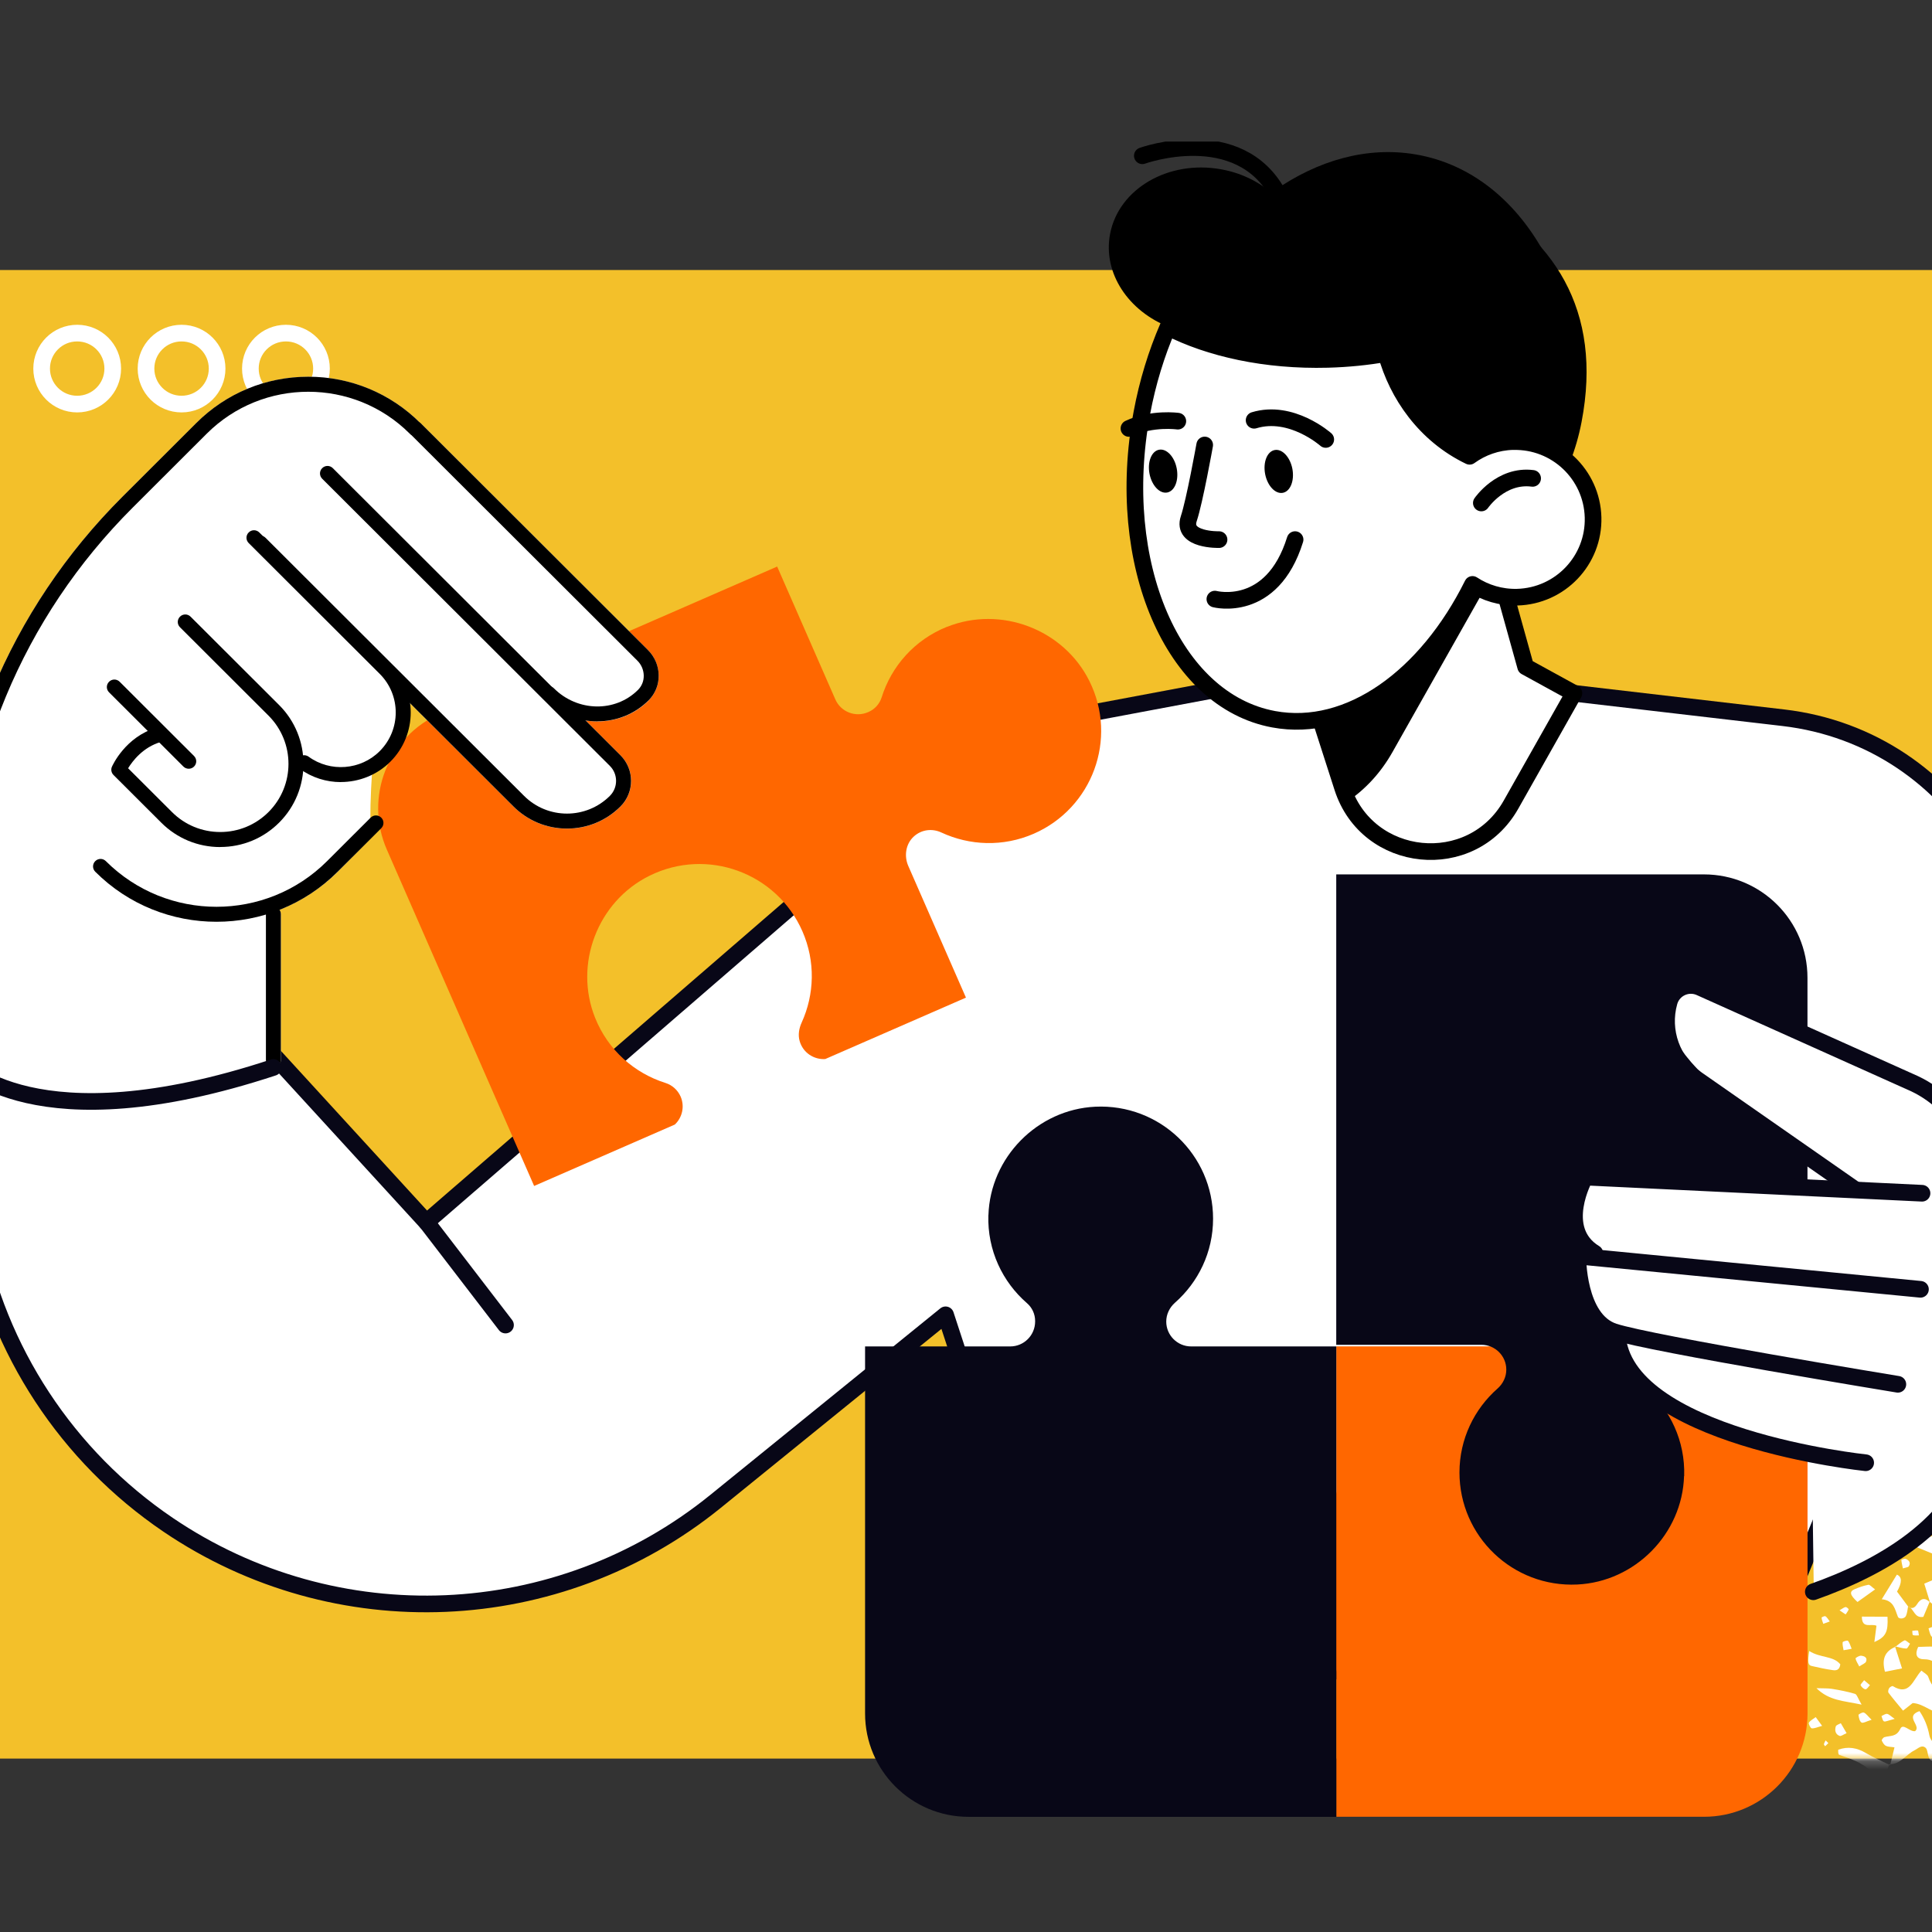 <svg width="232" height="232" viewBox="0 0 232 232" fill="none" xmlns="http://www.w3.org/2000/svg">
<rect x="0" y="0" width="232" height="232" fill="#333333" stroke="none"/>
<g clip-path="url(#clip0_52_16)">
<g clip-path="url(#clip1_52_16)">
<path d="M279.349 211.175V40.231C279.349 35.918 276.361 32.422 272.677 32.422H-40.328C-44.011 32.422 -47 35.918 -47 40.231V211.175H279.349Z" fill="#F3C02A"/>
<path d="M13.539 44.262C13.539 46.617 11.628 48.524 9.269 48.524C6.91 48.524 5 46.617 5 44.262C5 41.907 6.91 40 9.269 40C11.628 40 13.539 41.907 13.539 44.262Z" stroke="white" stroke-width="2"/>
<path d="M26.072 44.262C26.072 46.617 24.161 48.524 21.802 48.524C19.443 48.524 17.533 46.617 17.533 44.262C17.533 41.907 19.443 40 21.802 40C24.161 40 26.072 41.907 26.072 44.262Z" stroke="white" stroke-width="2"/>
<path d="M38.605 44.262C38.605 46.617 36.694 48.524 34.335 48.524C31.976 48.524 30.066 46.617 30.066 44.262C30.066 41.907 31.976 40 34.335 40C36.694 40 38.605 41.907 38.605 44.262Z" stroke="white" stroke-width="2"/>
<mask id="mask0_52_16" style="mask-type:luminance" maskUnits="userSpaceOnUse" x="-47" y="32" width="327" height="180">
<path d="M279.349 211.175V40.231C279.349 35.918 276.361 32.422 272.677 32.422H-40.328C-44.011 32.422 -47 35.918 -47 40.231V211.175H279.349Z" fill="white"/>
</mask>
<g mask="url(#mask0_52_16)">
<path d="M239.029 218.023C238.66 217.951 238.06 217.698 237.958 217.828C236.844 219.28 235.353 218.788 233.906 218.803C233.544 218.803 233.19 219.554 232.582 220.24C232.3 218.969 233.335 218.109 232.727 217.228L232.77 217.257C232.589 216.152 231.952 215.473 230.831 215.357C230.252 215.3 229.659 215.357 229.029 215.365C228.537 214.751 228.052 214.151 227.618 213.609C227.893 213.046 228.269 212.829 228.595 213.183C229.514 214.194 230.809 213.79 231.757 214.245C232.625 213.718 231.952 212.562 232.893 212.208C233.61 211.933 234.297 211.572 235.028 211.233C235.44 209.326 234.008 208.712 232.604 207.888C233.081 207.404 233.515 207.043 233.834 206.595C233.95 206.429 233.79 206.061 233.761 205.786C232.206 205.981 231.149 204.58 229.68 204.508C229.318 204.789 228.964 205.071 228.523 205.418C227.864 204.623 227.3 203.966 226.779 203.272C226.692 203.164 226.757 202.868 226.851 202.723C226.931 202.593 227.22 202.427 227.3 202.478C229.333 203.72 229.709 201.69 230.73 200.614C231.048 200.889 231.446 201.069 231.547 201.358C231.75 201.922 231.96 202.369 232.459 202.788C233.023 203.272 233.363 204.024 233.906 204.825C234.825 205.114 235.947 205.476 237.401 205.938C236.634 204.349 235.064 203.865 234.362 202.702C234.709 201.763 235.31 201.654 236.063 201.885C236.41 201.994 236.83 202.29 237.09 202.189C237.582 202.001 238.031 201.206 238.458 202.117C238.566 202.333 238.009 202.868 237.655 203.417C237.864 204.002 238.118 204.71 238.414 205.541C239.398 205.317 240.245 205.122 241.244 204.89C241.591 205.338 241.982 205.851 242.38 206.371C242.597 206.22 242.814 206.147 242.85 206.025C243.053 205.331 243.219 204.667 244.21 204.941C244.949 205.143 245.296 204.457 245.593 204.031C245.788 203.742 245.549 203.157 245.506 202.709C244.449 202.695 243.907 203.236 243.335 203.778C242.85 204.24 242.315 204.219 241.765 203.742C241.425 203.446 240.904 203.07 240.571 203.15C240.216 203.236 240.006 203.843 239.688 204.183C239.608 204.269 239.355 204.19 238.971 204.183C239.362 203.258 239.724 202.391 240.122 201.43C239.789 201.084 239.413 200.773 239.152 200.39C238.827 199.913 238.993 199.379 239.406 199.076C239.644 198.902 240.202 198.873 240.44 199.039C242.011 200.087 242.944 198.982 244.087 198.31C243.523 197.299 243.111 197.616 242.597 198.05C242.358 198.245 241.786 198.375 241.605 198.23C241.381 198.057 241.28 197.53 241.352 197.212C241.461 196.75 241.779 196.338 242.04 195.861C241.721 195.442 241.381 195.001 241.034 194.554C242.409 193.708 242.944 193.925 243.863 195.76C244.456 195.312 245.035 194.886 245.65 194.424C245.614 193.441 245.006 192.979 244.16 192.936C243.509 192.899 242.836 193.116 242.177 193.217C241.374 192.069 240.73 191.014 241.417 189.613C241.786 188.862 240.882 188.435 240.686 187.59C241.034 187.077 241.453 186.442 241.974 185.676C241.598 185.293 241.193 184.881 240.795 184.47L240.86 184.585C241.251 184.361 241.613 184.065 242.032 183.942C242.459 183.812 243.125 184.036 243.357 183.798C244.138 182.996 244.579 183.429 245.26 183.942C245.629 184.224 246.345 184.036 246.91 184.065L246.859 183.986C246.982 184.556 247.098 185.12 247.25 185.857C248.755 186.08 250.52 186.023 250.701 188.168C251.541 188.067 252.3 187.973 252.959 187.894C253.205 187.243 253.017 186.962 252.597 186.788C252.337 186.68 252.04 186.601 251.823 186.434C251.729 186.355 251.714 186.052 251.787 185.914C251.859 185.784 252.17 185.618 252.228 185.661C253.798 186.904 255.484 186.572 257.272 186.037C257.626 186.579 257.988 187.128 258.458 187.836C259.16 187.359 259.768 186.947 260.347 186.557C261.917 187.229 259.949 188.067 260.535 188.76C261.7 188.731 262.474 187.944 263.328 187.301C263.335 187.294 263.263 187.359 263.263 187.359C264.392 187.21 265.111 187.542 265.42 188.356C265.492 188.536 265.492 188.775 265.608 188.912C265.789 189.114 266.049 189.244 266.281 189.403C266.425 189.179 266.736 188.898 266.686 188.731C266.498 188.146 266.201 187.431 266.686 187.056C267.576 186.362 267.612 185.243 268.285 184.491C268.459 184.296 268.784 184.238 269.255 184.007C268.473 183.09 268.249 181.833 266.736 181.84C266.273 181.84 266.02 181.465 266.179 181.031C266.353 180.554 266.78 180.634 267.163 180.807C267.417 180.923 267.67 181.046 267.952 181.176C268.437 180.807 268.893 180.461 269.428 180.049C269.602 180.316 269.928 180.627 269.862 180.757C269.255 182.064 269.696 183.22 270.275 184.296C270.333 185.011 268.77 185.098 269.862 186.145C270.926 185.842 272.113 185.51 273.213 185.192C273.748 185.611 273.604 185.936 273.386 186.297C273.263 186.499 273.119 186.803 273.177 186.991C273.343 187.496 274.096 187.987 273.278 188.471C272.692 188.825 272.467 188.139 272.142 187.814L268.82 187.157C268.43 187.431 268.046 187.706 267.793 187.879C267.344 189.179 269.305 189.786 268.256 191.115C267.46 191.036 266.592 190.942 265.796 190.862C264.652 191.635 264.87 192.748 265.014 193.781C264.399 193.961 263.943 194.099 263.495 194.236C263.328 195.117 263.169 195.969 263.01 196.829L263.133 196.764C261.794 196.071 260.072 196.28 259.131 194.929C258.798 195.103 258.632 195.182 258.458 195.276C258.147 195.442 257.843 195.608 257.532 195.774C257.402 195.435 257.076 195.009 257.185 194.778C257.865 193.304 256.62 192.813 255.832 192.206C255.376 191.859 254.71 191.989 254.551 192.741C254.833 193.391 256.063 193.102 255.795 194.236C254.876 194.294 253.863 194.257 253.285 195.406C253.683 196.02 254.138 196.728 254.623 197.486C255.014 197.205 255.246 197.039 255.484 196.865L255.397 196.887C256.591 197.205 257.713 198.288 259.044 197.118C259.218 196.966 259.79 197.132 260.094 197.299C260.593 197.559 261.027 197.949 261.49 198.281L261.432 198.18C261.309 198.794 261.186 199.401 261.063 200.015C260.615 199.935 260.159 199.805 259.71 199.783C259.139 199.755 258.56 199.82 257.981 199.848C258.017 199.668 258.14 199.429 258.068 199.314C257.945 199.104 257.713 198.931 257.496 198.815C257.438 198.787 257.112 199.061 257.134 199.133C257.199 199.364 257.33 199.617 257.51 199.776C257.619 199.87 257.872 199.805 258.068 199.805C258.285 200.289 258.495 200.773 258.77 201.387C259.71 201.004 260.781 201.185 261.034 199.942C261.859 200.332 263.082 200.08 263.379 201.387C263.393 201.438 264.254 201.264 264.725 201.264C264.877 201.264 265.094 201.43 265.173 201.575C265.246 201.712 265.21 202.073 265.173 202.081C263.893 202.341 263.951 203.706 263.241 204.428C263.133 204.587 263.039 204.804 262.88 204.876C261.628 205.432 260.383 205.093 259.182 204.695C258.943 204.616 258.748 204.074 258.741 203.742C258.733 203.402 258.979 203.063 259.189 202.528C258.581 202.42 258.14 202.348 257.67 202.268C257.626 202.723 257.626 203.02 257.568 203.301C257.532 203.489 257.438 203.684 257.308 203.821C256.671 204.508 256.013 205.179 255.325 205.895C255.955 206.689 256.599 206.472 257.12 205.996C257.46 205.678 257.59 205.114 258.241 205.425C259.233 207.101 260.238 208.777 259.631 210.806C260.579 211.276 261.382 211.673 262.301 212.136C262.612 210.633 261.823 209.795 261.049 209.123C260.058 208.257 260.209 207.303 260.325 206.061C261.251 206.285 262.04 206.48 262.916 206.689C263.35 205.858 263.748 205.194 263.184 204.392C264.624 204.522 265.586 203.894 266.078 202.55C266.215 202.182 266.215 201.755 266.411 201.438C266.534 201.243 266.917 201.091 267.156 201.127C267.402 201.163 267.677 201.402 267.815 201.633C267.952 201.864 268.053 202.254 267.945 202.456C267.453 203.424 267.93 204.291 268.126 205.136C268.495 205.071 268.864 205.006 269.197 204.941C269.913 206.205 270.572 207.368 271.237 208.538C271.143 209.521 270.304 209.34 269.696 209.521C269.595 208.184 269.602 208.184 268.574 206.819C268.126 206.935 267.67 207.057 266.975 207.238C268.032 208.083 268.907 208.777 269.776 209.47C269.276 210.496 268.987 210.698 268.365 210.46C268.271 210.424 268.162 210.409 268.097 210.344C267.409 209.622 266.613 209.448 265.68 209.831C264.732 210.221 264.406 211.009 264.226 212.114C265.181 212.562 265.398 214.108 266.903 213.978C267.388 212.93 266.599 212.656 265.926 212.295C265.506 212.071 265.405 211.63 265.694 211.319C265.926 211.067 266.404 210.85 266.715 210.908C267.373 211.03 268.039 211.262 268.625 211.594C269.103 211.861 269.465 212.331 269.877 212.714C270.321 211.538 271.259 210.794 272.692 210.481C271.823 209.398 272.793 208.921 273.394 208.322L273.292 208.372C273.669 209.051 274.052 209.737 274.4 210.359C274.052 211.052 273.756 211.644 273.459 212.237C272.656 211.868 271.939 211.948 271.375 212.677C270.97 213.205 270.839 213.703 271.773 214.064C272.301 213.45 272.858 212.807 273.415 212.157C273.669 212.302 273.965 212.403 274.175 212.591C274.971 213.313 274.855 214.36 273.936 214.664C273.119 214.931 272.265 215.112 271.208 215.393C271.577 216.246 271.773 216.99 272.185 217.575C272.677 218.276 273.466 218.052 273.944 217.149C274.038 216.975 274.088 216.788 274.161 216.607L274.081 216.636C274.356 216.708 274.769 216.694 274.892 216.874C275.688 218.059 276.462 219.265 277.164 220.515C277.431 220.999 277.475 221.606 277.627 222.155C276.889 221.887 276.078 221.743 275.449 221.324C274.855 220.934 274.443 220.248 273.857 219.583C273.169 220.298 272.591 220.905 271.838 221.692C271.548 221.035 271.404 220.602 271.179 220.219C270.89 219.742 270.535 219.309 270.268 218.94C270.412 218.658 270.463 218.572 270.492 218.478C270.572 218.239 270.644 217.994 270.716 217.748C270.441 217.712 269.957 217.597 269.928 217.662C269.479 218.788 268.357 219.085 267.482 219.677C267.308 219.8 267.192 220.002 267.048 220.168C267.12 220.269 267.185 220.378 267.257 220.479C267.996 220.175 268.741 219.879 269.566 219.54C269.79 220.031 270.022 220.363 270.101 220.732C270.297 221.678 270.984 222.061 271.802 222.111C272.771 222.176 273.734 222.068 274.725 222.241C275.659 222.4 276.65 222.191 277.62 222.14C278.133 221.974 278.633 221.75 279.161 221.656C279.371 221.62 279.747 221.779 279.834 221.96C279.921 222.14 279.747 222.444 279.689 222.696L279.762 222.66C278.893 223.036 277.764 222.711 277.091 223.708C276.954 223.91 276.295 223.975 276.02 223.83C274.776 223.18 273.835 223.7 272.837 224.401C271.997 224.986 271.049 225.095 270.058 224.329C269.508 224.907 268.994 225.434 268.531 225.918C267.619 225.658 267.836 224.907 267.554 224.423C267.359 224.091 267.163 223.693 266.859 223.513C266.592 223.354 266.165 223.419 265.832 223.498C265.76 223.513 265.694 224.105 265.825 224.293C266.136 224.748 266.57 225.123 266.881 225.449C266.635 226.482 265.817 226.063 265.296 226.409C265.456 226.908 265.622 227.428 265.781 227.933C264.488 228.776 263.618 230.091 263.169 231.877C262.199 231.646 261.237 231.408 260.152 231.148C259.992 231.791 259.84 232.419 259.681 233.062C258.704 232.614 258.502 232.268 258.647 231.321C258.748 230.642 258.864 229.956 259.544 229.551C260.21 229.154 260.839 228.706 261.707 228.143C260.897 227.774 260.325 227.507 259.739 227.24C258.936 228.237 258.176 229.183 257.373 230.18C257.351 230.649 257.952 231.271 257.358 231.747C256.765 232.231 256.273 231.747 255.81 231.379C255.658 231.256 255.484 231.155 255.325 231.04L255.369 231.105C255.47 230.693 255.571 230.288 255.672 229.877L255.593 229.934C256.309 229.219 257.583 228.88 257.185 227.406C257.134 227.233 257.641 226.85 257.945 226.648C258.502 226.272 258.639 225.737 258.647 225.123C260.036 225.073 260.81 226.395 262.047 226.648C264.269 225.759 264.305 225.701 263.755 223.859C262.728 224.647 261.57 224.871 260.347 224.733C259.922 223.664 259.375 222.908 258.704 222.465C258.683 223.419 258.661 224.271 258.639 225.123C257.93 225.607 257.185 226.048 256.512 226.575C255.224 227.572 254.746 227.572 253.516 226.474C252.648 225.701 251.787 224.914 250.889 224.184C250.708 224.04 250.368 224.098 250.108 224.04C249.153 223.816 249.153 223.816 249.507 222.357C250.064 222.631 250.614 222.906 251.172 223.18C251.837 222.017 251.685 221.635 250.043 220.58C249.876 221.259 249.732 221.873 249.58 222.487C249.232 222.386 248.878 222.285 248.429 222.155C248.103 222.993 247.771 223.693 247.561 224.437C247.177 225.781 246.237 225.99 245.05 225.774H245.086C245.477 225.116 246.106 224.488 246.215 223.787C246.461 222.118 247.336 221.129 248.849 220.573C249.015 220.508 249.131 220.305 249.276 220.168C248.899 219.467 248.299 219.54 247.814 219.901C247.279 220.298 246.866 220.862 246.374 221.382C246.027 221.158 245.802 220.977 245.549 220.847C245.39 220.768 245.195 220.768 244.999 220.732C244.84 221.179 244.674 221.627 244.514 222.068C243.443 222.025 242.409 221.981 241.367 221.938C240.911 221.23 241.251 220.782 241.917 220.609C242.467 220.464 243.067 220.515 243.711 220.472C243.885 219.771 244.037 219.121 244.218 218.384C243.718 218.406 243.335 218.391 242.951 218.435C242.235 218.521 242.257 219.648 241.338 219.547C240.679 219.475 239.992 219.576 239.341 219.598C238.602 219.179 238.87 218.586 239.008 218.008C239.876 217.633 240.752 217.264 241.663 216.874C241.96 215.957 242.336 215.039 242.517 214.079C242.59 213.696 242.351 213.075 242.04 212.851C241.634 212.555 241.121 212.771 240.882 213.313C241.917 214.259 241.685 215.148 240.809 216.13C240.252 215.747 239.76 215.408 239.275 215.076C238.479 216.166 239.189 217.142 239.066 218.095L239.029 218.023ZM259.754 220.508C260.296 220.652 260.832 220.862 261.382 220.898C261.534 220.912 261.729 220.428 261.997 220.038C261.013 220.009 260.246 219.749 259.775 220.58C259.471 220.392 259.189 220.168 258.864 220.031C258.748 219.98 258.466 220.103 258.4 220.226C258.35 220.327 258.451 220.616 258.567 220.688C258.987 220.941 259.435 221.071 259.746 220.508H259.754ZM242.647 210.113C242.568 210.611 242.481 211.103 242.315 212.143C242.756 211.457 243.031 211.225 243.002 211.038C242.951 210.727 242.713 210.453 242.553 210.164C242.604 209.976 242.691 209.788 242.691 209.607C242.691 208.986 242.221 208.798 241.728 208.704C241.598 208.683 241.33 208.82 241.294 208.943C241.084 209.629 241.663 209.737 242.09 209.932C242.264 210.012 242.459 210.055 242.647 210.12V210.113ZM248.371 208.112C247.836 209.477 246.403 209.42 245.064 209.954C246.237 210.98 247.279 211.139 248.313 210.857C248.335 209.846 248.349 208.986 248.364 208.119C248.646 206.429 247.619 205.902 246.208 205.714C245.643 206.212 245.006 206.675 245.122 207.83C245.918 207.556 246.519 207.354 247.112 207.151C247.713 207.231 247.546 208.336 248.364 208.105L248.371 208.112ZM245.043 185.026C244.956 184.816 244.869 184.614 244.782 184.405C244.637 184.592 244.493 184.773 244.355 184.961C244.608 184.961 244.862 184.961 245.115 184.961C245.028 185.423 245.108 186.131 244.833 186.312C243.364 187.294 243.031 188.992 242.069 190.183C242.3 190.653 242.467 190.992 242.655 191.361C243.595 190.155 243.921 188.616 245.506 187.901C246.468 187.467 246.171 186.102 245.057 185.019L245.043 185.026ZM252.735 203.142L252.713 203.048C253.234 203.937 252.445 205.541 254.175 205.801C254.421 205.281 254.623 204.768 254.891 204.298C255.166 203.807 255.499 203.345 255.853 202.803C255.159 202.369 254.544 202.081 254.044 201.654C253.56 201.25 253.19 200.715 252.46 199.877C252.438 201.271 252.887 202.203 252.735 203.15V203.142ZM252.105 211.088C252.959 211.081 253.813 211.067 254.819 211.052C255.882 212.786 254.052 213.963 253.791 215.43C254.934 215.733 255.231 214.751 255.716 214.259C256.367 213.602 256.946 212.945 257.894 212.728C257.959 212.713 257.945 212.374 257.959 212.208C257.286 211.861 256.432 211.666 256.02 211.132C255.629 210.626 255.354 210.25 254.696 210.178C253.907 210.099 253.089 210.055 252.358 209.795C251.577 209.513 250.882 209.001 250.115 208.567C250.137 209.896 250.151 209.867 250.983 210.308C251.403 210.525 251.758 210.872 252.148 211.168C251.931 211.363 251.656 211.522 251.519 211.76C251.157 212.367 251.273 212.526 252.098 212.757C252.098 212.201 252.098 211.644 252.098 211.088H252.105ZM237.155 207.823C237.372 209.16 237.828 210.33 238.718 211.247C238.921 211.457 239.507 211.29 240.136 211.305C239.666 210.727 239.384 210.395 239.116 210.062C239.543 208.899 240.26 207.867 240.093 206.371C238.986 206.92 238.06 207.375 237.148 207.823H237.155ZM260.73 190.761C260.89 191.751 261.736 192.415 260.955 193.405C260.571 193.889 260.919 194.669 261.765 194.994C262.084 194.337 262.243 193.643 262.67 193.196C263.372 192.459 262.026 191.7 262.981 190.891C263.241 190.653 264.074 191.296 264.378 190.263C264.233 189.988 264.03 189.584 263.791 189.136C262.728 189.707 261.809 190.191 260.73 190.769V190.761ZM252.626 207.859C252.481 205.981 251.034 204.977 250.629 203.366C250.491 202.81 249.536 202.615 248.871 202.853C248.147 203.113 247.756 203.727 247.915 204.45C247.944 204.573 248.219 204.703 248.386 204.717C248.48 204.717 248.61 204.508 248.697 204.37C248.834 204.154 248.928 203.756 249.08 203.735C249.594 203.662 249.645 203.995 249.623 204.457C249.609 204.804 249.724 205.273 249.963 205.483C250.397 205.851 251.034 205.981 251.454 206.357C251.917 206.769 252.235 207.346 252.619 207.852L252.626 207.859ZM252.438 193.875C251.801 192.531 251.816 192.553 252.865 191.635C253.487 191.094 252.966 190.819 252.503 190.631C252.351 190.566 252.134 190.646 251.946 190.66C249.97 193.224 249.855 193.716 250.918 195.522C251.439 194.951 251.946 194.409 252.431 193.875H252.438ZM250.47 215.068C249.666 215.43 248.936 215.668 248.306 216.072C247.988 216.282 247.857 216.78 247.568 217.264C248.76 217.197 249.712 217.57 250.426 218.384C250.578 218.138 250.745 217.936 250.831 217.705C250.962 217.351 251.005 216.968 251.15 216.621C251.237 216.405 251.447 216.231 251.649 215.979C251.164 215.603 250.781 215.307 250.47 215.068ZM247.677 189.533C246.446 189.569 246.454 189.591 245.549 190.126C246.027 191.043 246.512 191.953 247.047 192.979C247.8 192.495 248.422 192.098 249.124 191.65C248.149 191.048 247.667 190.345 247.677 189.541V189.533ZM255.151 217.019C253.046 218.167 252.351 218.709 252.264 219.402C252.337 219.648 252.46 220.067 252.583 220.5C253.769 220.32 253.031 219.121 253.69 218.911C254.377 218.695 255.13 218.68 255.984 218.557C255.687 218.016 255.419 217.517 255.151 217.019ZM260.007 193.622C259.942 192.43 260.115 191.736 259.848 191.383C259.262 190.61 258.893 189.475 257.612 189.403C257.67 190.289 258.468 191.693 260.007 193.615V193.622ZM248.465 196.006C248.009 195.428 247.901 195.168 247.763 195.153C246.946 195.052 246.208 195.399 245.636 195.883C245.064 196.367 245.267 196.937 246.034 197.349C246.258 196.215 247.141 195.984 248.465 196.006ZM237.351 215.885C236.909 215.3 236.388 215.184 235.788 215.567C235.281 215.885 234.738 216.224 234.789 216.903C234.803 217.091 235.209 217.423 235.375 217.394C236.28 217.235 237.018 216.802 237.343 215.877L237.351 215.885ZM234.123 215.206C234.811 214.332 235.281 213.732 235.911 212.937C235.375 212.807 234.977 212.569 234.738 212.677C233.841 213.089 233.494 213.797 234.131 215.206H234.123ZM251.693 197.804C250.918 196.641 250.231 196.981 249.601 197.465C249.42 197.602 249.268 198.122 249.326 198.165C249.587 198.353 249.963 198.584 250.238 198.527C250.68 198.433 251.07 198.129 251.693 197.804ZM267.967 221.273C267.974 221.981 267.844 222.472 268.017 222.639C268.422 223.007 268.958 223.253 269.472 223.462C269.573 223.505 269.834 223.159 270.094 222.928C269.421 222.407 268.849 221.96 267.967 221.273ZM250.043 213.284C249.051 212.916 248.704 212.728 248.342 212.67C247.828 212.591 247.25 212.078 246.786 212.779C246.743 212.851 246.729 212.981 246.758 213.053C247.04 213.703 247.669 213.725 248.226 213.746C248.588 213.761 248.95 213.573 250.043 213.284ZM257.315 208.285C257.496 208.798 257.662 209.282 257.858 209.86C258.227 209.535 258.509 209.29 258.777 209.051C258.545 208.285 258.263 207.729 257.315 208.285ZM267.627 215.704C268.422 215.921 269.146 216.354 269.993 216.072C270.166 216.015 270.203 215.509 270.34 215.083C269.341 215.141 268.596 215.177 267.844 215.234C267.8 215.234 267.764 215.386 267.627 215.697V215.704ZM257.293 214.267C257.105 214.36 256.917 214.454 256.729 214.548C256.823 215.039 256.794 215.863 257.04 215.957C257.481 216.123 258.089 215.848 258.842 215.733C258.212 215.141 257.756 214.707 257.293 214.274V214.267ZM247.894 201.026C248.002 201.228 248.111 201.43 248.219 201.633C248.675 201.409 249.138 201.206 249.572 200.946C249.659 200.896 249.695 200.592 249.623 200.477C249.543 200.34 249.261 200.173 249.174 200.224C248.726 200.455 248.313 200.751 247.894 201.026ZM262.25 203.67C262.192 203.374 262.185 203.28 262.156 203.193C261.968 202.673 261.881 202.044 261.085 202.146C260.998 202.16 260.882 202.232 260.861 202.304C260.571 203.085 261.266 203.222 261.693 203.525C261.765 203.576 261.874 203.576 262.25 203.662V203.67ZM254.341 190.328C255.528 190.053 255.68 189.88 255.361 189.129C255.296 188.977 255.057 188.768 254.971 188.796C254.746 188.869 254.45 189.028 254.392 189.215C254.29 189.555 254.348 189.938 254.334 190.328H254.341ZM264.175 216.593C264.001 216.672 263.835 216.751 263.661 216.831C263.784 217.178 263.878 217.532 264.037 217.857C264.095 217.979 264.32 218.016 264.472 218.095C264.573 217.864 264.812 217.589 264.754 217.409C264.66 217.105 264.378 216.867 264.175 216.6V216.593ZM244.876 213.92C244.522 214.324 244.276 214.541 244.124 214.808C244.073 214.902 244.254 215.119 244.326 215.285C244.63 215.148 244.956 215.047 245.209 214.844C245.274 214.794 245.064 214.411 244.876 213.92ZM247.271 215.451C247.17 215.256 247.076 214.989 247.025 214.996C246.794 215.039 246.533 215.104 246.374 215.256C246.287 215.343 246.389 215.617 246.403 215.805C246.692 215.69 246.975 215.574 247.271 215.451ZM255.557 220.992C255.846 221.1 255.962 221.187 256.013 221.158C256.403 220.941 256.78 220.703 257.149 220.45C257.163 220.443 257.105 220.248 257.033 220.212C256.497 219.915 256.128 220.226 255.774 220.573C255.709 220.638 255.68 220.746 255.549 220.992H255.557ZM262.055 222.87C261.924 222.61 261.838 222.444 261.758 222.285C261.534 222.422 261.309 222.559 261.085 222.689C261.208 222.891 261.331 223.101 261.454 223.303C261.657 223.159 261.859 223.007 262.055 222.87ZM256.244 222.928C255.94 223.397 255.687 223.628 255.658 223.881C255.636 224.083 255.846 224.466 256.013 224.509C256.215 224.56 256.57 224.379 256.686 224.192C256.765 224.062 256.548 223.751 256.244 222.928ZM266.158 221.801C265.796 221.454 265.637 221.201 265.405 221.114C265.202 221.035 264.927 221.151 264.681 221.187C264.833 221.403 264.949 221.7 265.152 221.808C265.354 221.909 265.658 221.822 266.158 221.808V221.801ZM236.902 213.407C237.105 213.277 237.307 213.161 237.481 213.01C237.495 212.995 237.314 212.656 237.249 212.663C237.032 212.685 236.83 212.8 236.62 212.88C236.699 213.024 236.772 213.161 236.902 213.407ZM261.584 216.939C261.36 217.062 261.244 217.091 261.201 217.163C261.013 217.452 260.846 217.748 260.68 218.052C260.68 218.052 260.875 218.196 260.89 218.182C261.136 217.943 261.382 217.698 261.606 217.43C261.649 217.38 261.606 217.25 261.592 216.939H261.584ZM244.992 212.8C244.883 212.569 244.818 212.323 244.674 212.143C244.63 212.092 244.37 212.215 244.203 212.258C244.283 212.482 244.333 212.721 244.456 212.916C244.485 212.959 244.753 212.851 244.992 212.8ZM264.862 208.293C265.137 208.257 265.325 208.235 265.506 208.206C265.412 207.968 265.383 207.635 265.202 207.527C265.065 207.44 264.754 207.628 264.522 207.7C264.638 207.91 264.761 208.119 264.862 208.293ZM246.432 200.499C246.251 200.318 246.114 200.094 245.911 199.993C245.773 199.928 245.556 200.029 245.368 200.051C245.549 200.325 245.73 200.592 245.911 200.867C246.048 200.766 246.186 200.665 246.425 200.491L246.432 200.499ZM246.823 199.437C247.119 199.538 247.358 199.661 247.611 199.682C247.698 199.69 247.807 199.466 247.908 199.35C247.677 199.227 247.459 199.076 247.213 199.003C247.148 198.982 247.011 199.227 246.83 199.437H246.823ZM241.634 201.467C241.757 201.344 241.888 201.228 242.011 201.105C241.931 201.048 241.844 200.939 241.772 200.946C241.613 200.975 241.468 201.055 241.316 201.12C241.417 201.235 241.526 201.351 241.634 201.459V201.467ZM245.911 219.446C246.092 219.417 246.345 219.446 246.417 219.345C246.497 219.229 246.417 218.998 246.403 218.81C246.229 218.868 246.012 218.882 245.889 218.998C245.817 219.063 245.904 219.294 245.911 219.446ZM253.342 224.033C253.299 223.867 253.306 223.628 253.198 223.549C253.104 223.484 252.879 223.592 252.713 223.628C252.785 223.838 252.865 224.047 252.937 224.257C253.075 224.184 253.212 224.105 253.342 224.033ZM256.642 191.245L256.505 191.115L256.447 191.245H256.649H256.642ZM258.466 218.016C258.415 217.943 258.379 217.835 258.314 217.813C258.249 217.792 258.154 217.864 258.075 217.9L258.306 218.225C258.357 218.153 258.415 218.088 258.466 218.016ZM267.409 217.734C267.257 217.683 267.106 217.625 266.954 217.575C267.011 217.647 267.062 217.748 267.134 217.77C267.214 217.799 267.315 217.748 267.409 217.734ZM260.803 215.068C260.73 215.112 260.593 215.148 260.586 215.191C260.586 215.343 260.629 215.495 260.658 215.646C260.738 215.61 260.882 215.574 260.882 215.545C260.882 215.386 260.832 215.227 260.803 215.068Z" fill="white"/>
<path d="M226.974 211.977C227.133 211.319 227.292 210.662 227.495 209.824C227.14 209.766 226.764 209.788 226.467 209.644C226.243 209.542 226.077 209.246 225.968 209.008C225.932 208.928 226.142 208.647 226.287 208.603C226.981 208.394 227.727 208.603 228.19 207.607C228.53 206.87 229.318 207.989 229.977 207.881C230.751 207.216 228.646 206.118 230.498 205.476C231.099 206.357 231.489 207.339 231.677 208.358C231.88 209.449 233.045 209.68 233.537 210.662C233.226 210.922 232.98 211.233 232.654 211.384C232.126 211.637 231.721 211.464 231.554 210.857C231.46 210.51 231.439 210.026 231.2 209.853C230.73 209.499 230.339 209.961 229.905 210.178C228.877 210.698 228.204 211.868 226.887 211.861L226.967 211.984L226.974 211.977Z" fill="white"/>
<path d="M237.85 199.812C236.28 200.347 234.992 200.78 233.552 201.264C233.342 200.997 233.074 200.737 232.908 200.419C232.51 199.653 231.989 199.249 231.062 199.249C230.122 199.249 229.926 198.649 230.339 197.768C231.055 197.754 231.793 197.696 232.531 197.739C232.871 197.761 233.298 197.905 233.523 198.151C234.492 199.22 235.52 199.603 236.902 198.873C237.56 198.527 237.626 199.206 237.857 199.805L237.85 199.812Z" fill="white"/>
<path d="M231.764 192.415C231.54 191.7 231.323 190.992 231.07 190.169C231.67 189.916 232.097 189.728 232.466 189.577C233.262 190.133 232.922 191.498 234.355 191.498C234.536 191.086 234.753 190.61 234.963 190.126C236.041 189.902 235.824 190.906 236.352 191.303C235.39 192.235 234.557 193.037 233.602 193.961C232.937 193.383 232.329 192.863 231.721 192.336L231.772 192.423L231.764 192.415Z" fill="white"/>
<path d="M226.894 211.854C226.728 212.201 226.612 212.786 226.373 212.836C225.838 212.959 225.013 213.039 224.716 212.735C223.616 211.63 222.227 211.204 220.845 210.727C220.787 210.705 220.758 210.568 220.744 210.481C220.729 210.388 220.744 210.286 220.736 210.113C221.909 209.687 222.98 209.867 224.065 210.51C224.999 211.067 226.004 211.485 226.974 211.969L226.902 211.847L226.894 211.854Z" fill="white"/>
<path d="M236.461 195.327C236.953 196.136 237.285 196.692 237.647 197.291C237.3 197.472 237.126 197.645 236.989 197.624C236.287 197.501 235.94 196.555 234.898 196.995C234.391 197.212 233.566 196.374 232.741 196.735C232.539 196.822 232.097 196.692 231.945 196.511C231.735 196.258 231.692 195.868 231.583 195.536C231.837 195.464 232.177 195.254 232.336 195.348C233.631 196.107 234.934 196.013 236.461 195.327Z" fill="white"/>
<path d="M229.13 192.899C229.051 193.282 229.029 193.687 228.877 194.034C228.718 194.402 228.038 194.467 227.907 194.149C227.538 193.261 227.444 192.192 225.968 192.04C226.699 190.855 227.249 189.967 227.784 189.085C228.416 189.355 228.421 190.034 227.799 191.122C228.211 191.679 228.667 192.293 229.123 192.899V192.885L229.13 192.899Z" fill="white"/>
<path d="M225.078 197.183C225.172 196.468 225.252 195.832 225.331 195.225C224.702 194.922 223.573 195.644 223.58 194.127C224.637 194.127 225.65 194.135 226.656 194.142C226.75 195.977 226.453 196.569 225.078 197.183Z" fill="white"/>
<path d="M229.413 185.481C229.76 184.101 230.715 184.838 231.366 184.665C231.981 184.499 232.568 184.224 233.356 183.921C233.458 185.286 232.539 185.806 232.075 186.572C231.128 186.189 230.259 185.828 229.405 185.481H229.413Z" fill="white"/>
<path d="M217.249 198.252C218.602 199.119 220.114 198.801 220.99 199.856C220.896 200.614 220.425 200.6 220.1 200.556C219.246 200.441 218.399 200.246 217.56 200.058C217.118 199.964 217.046 199.661 217.256 198.245L217.249 198.252Z" fill="white"/>
<path d="M227.553 197.689C227.813 198.512 228.081 199.343 228.4 200.347C227.654 200.491 227.032 200.614 226.352 200.751C225.954 199.256 226.308 198.303 227.611 197.754L227.56 197.689H227.553Z" fill="white"/>
<path d="M223.544 204.695C221.315 204.219 219.666 204.233 218.124 202.723C218.985 202.752 219.499 202.723 219.991 202.803C220.925 202.955 221.858 203.135 222.755 203.402C222.987 203.475 223.095 203.93 223.544 204.688V204.695Z" fill="white"/>
<path d="M231.728 180.959C231.395 181.725 231.164 182.353 230.838 182.924C230.737 183.097 230.361 183.162 230.107 183.177C229.999 183.177 229.753 182.88 229.782 182.786C230.057 181.985 229.919 181.335 229.304 180.713C229.072 180.482 229.593 179.861 229.912 179.998C230.505 180.258 231.062 180.605 231.728 180.959Z" fill="white"/>
<path d="M223.052 192.372C222.133 191.527 222.053 191.122 222.697 190.841C223.233 190.61 223.79 190.415 224.355 190.306C224.535 190.27 224.774 190.581 225.165 190.862C224.376 191.426 223.703 191.903 223.052 192.372Z" fill="white"/>
<path d="M216.265 209.506C215.309 210.185 214.564 209.658 213.826 209.253C213.746 209.21 213.739 208.878 213.811 208.741C213.891 208.596 214.115 208.408 214.253 208.43C215.005 208.524 215.794 208.589 216.265 209.513V209.506Z" fill="white"/>
<path d="M229.13 192.914C229.63 193.282 229.955 193.037 230.223 192.611C230.657 191.924 231.156 191.802 231.764 192.416C231.764 192.416 231.714 192.329 231.721 192.336C231.468 192.95 231.207 193.564 230.961 194.156C229.847 194.359 229.847 193.138 229.138 192.914H229.13Z" fill="white"/>
<path d="M223.776 178.272C223.501 177.752 223.218 177.448 223.226 177.159C223.24 176.596 223.739 176.336 224.217 176.444C224.463 176.502 224.839 177.044 224.774 177.217C224.637 177.571 224.239 177.817 223.783 178.279L223.776 178.272Z" fill="white"/>
<path d="M215.664 194.38C215.519 194.467 215.295 194.705 215.063 194.713C214.564 194.72 214.166 194.149 214.347 193.672C214.427 193.463 214.759 193.239 214.991 193.217C215.519 193.174 215.816 193.658 215.657 194.373L215.664 194.38Z" fill="white"/>
<path d="M231.374 171.518C231.511 172.081 231.692 172.428 231.663 172.746C231.62 173.215 230.983 173.403 230.534 173.114C230.165 172.869 230.042 172.493 230.339 172.153C230.549 171.915 230.903 171.8 231.381 171.518H231.374Z" fill="white"/>
<path d="M217.936 186.651C217.625 186.189 217.335 185.929 217.27 185.618C217.162 185.112 217.647 184.643 218.102 184.708C218.551 184.773 219.029 185.373 218.841 185.763C218.696 186.059 218.349 186.261 217.936 186.651Z" fill="white"/>
<path d="M223.653 184.39C223.457 183.805 223.269 183.408 223.226 183.003C223.218 182.902 223.682 182.635 223.92 182.649C224.42 182.664 224.687 183.227 224.449 183.762C224.355 183.964 224.058 184.079 223.645 184.397L223.653 184.39Z" fill="white"/>
<path d="M231.033 178.012C230.599 178.178 230.288 178.402 230.143 178.33C229.854 178.171 229.659 177.853 229.42 177.6C229.702 177.412 230.035 177.044 230.266 177.094C230.527 177.159 230.708 177.593 231.033 178.012Z" fill="white"/>
<path d="M212.885 203.987C212.357 204.089 211.952 204.226 211.547 204.211C211.438 204.211 211.235 203.72 211.279 203.496C211.351 203.085 212.147 202.81 212.466 203.077C212.646 203.229 212.69 203.54 212.885 203.987Z" fill="white"/>
<path d="M224.752 206.516C224.13 206.704 223.718 206.956 223.537 206.848C223.305 206.704 223.211 206.263 223.175 205.938C223.168 205.858 223.653 205.584 223.812 205.649C224.087 205.757 224.282 206.068 224.745 206.516H224.752Z" fill="white"/>
<path d="M218.812 207.245C218.226 207.404 217.878 207.578 217.553 207.541C217.408 207.527 217.14 206.978 217.22 206.862C217.401 206.581 217.755 206.415 218.037 206.198C218.24 206.48 218.45 206.754 218.804 207.245H218.812Z" fill="white"/>
<path d="M221.75 208.119C221.344 208.293 221.077 208.517 220.91 208.452C220.389 208.264 220.302 207.773 220.447 207.31C220.505 207.137 220.838 207.05 221.048 206.927C221.257 207.289 221.467 207.643 221.742 208.119H221.75Z" fill="white"/>
<path d="M223.269 200.116C223.074 199.733 222.878 199.458 222.82 199.155C222.806 199.083 223.255 198.808 223.472 198.823C223.848 198.852 224.282 199.025 224.08 199.531C224 199.733 223.667 199.841 223.269 200.108V200.116Z" fill="white"/>
<path d="M222.734 186.608C222.394 186.767 222.14 186.991 221.959 186.94C221.778 186.897 221.655 186.586 221.511 186.391C221.721 186.261 221.945 186.023 222.148 186.037C222.328 186.052 222.488 186.348 222.741 186.601L222.734 186.608Z" fill="white"/>
<path d="M228.508 188.341C228.436 187.987 228.342 187.662 228.32 187.33C228.32 187.294 228.703 187.142 228.848 187.2C229.246 187.352 229.478 187.67 229.21 188.089C229.13 188.211 228.87 188.219 228.508 188.341Z" fill="white"/>
<path d="M207.125 185.835C207.089 185.654 206.981 185.445 207.031 185.293C207.118 185.04 207.306 184.824 207.451 184.592C207.646 184.759 208.03 185.019 208.008 185.076C207.863 185.373 207.617 185.625 207.386 185.871C207.35 185.907 207.219 185.849 207.125 185.835Z" fill="white"/>
<path d="M232.965 178.373C232.683 178.619 232.488 178.778 232.3 178.944C232.155 178.763 231.873 178.561 231.902 178.409C231.938 178.2 232.177 177.932 232.379 177.875C232.502 177.838 232.727 178.149 232.965 178.366V178.373Z" fill="white"/>
<path d="M221.315 190.234C220.874 190.443 220.57 190.682 220.266 190.689C220.085 190.689 219.897 190.328 219.716 190.133C219.998 189.916 220.259 189.634 220.585 189.512C220.686 189.475 220.954 189.866 221.323 190.241L221.315 190.234Z" fill="white"/>
<path d="M227.604 197.754C227.965 197.486 228.298 197.161 228.696 196.981C228.834 196.923 229.13 197.234 229.362 197.378C229.217 197.587 229.065 197.97 228.921 197.963C228.465 197.956 228.016 197.797 227.56 197.696C227.56 197.689 227.604 197.754 227.604 197.754Z" fill="white"/>
<path d="M222.35 197.992C221.88 198.079 221.627 198.122 221.381 198.165C221.337 197.848 221.229 197.515 221.272 197.205C221.286 197.111 221.844 196.952 221.909 197.031C222.104 197.255 222.184 197.588 222.35 197.985V197.992Z" fill="white"/>
<path d="M223.848 201.763C224.145 202.023 224.347 202.189 224.55 202.362C224.369 202.536 224.181 202.868 224.014 202.853C223.797 202.839 223.537 202.586 223.428 202.369C223.378 202.276 223.667 202.016 223.848 201.763Z" fill="white"/>
<path d="M225.896 159.231C225.925 159.621 226.033 159.91 225.932 160.069C225.831 160.22 225.52 160.242 225.295 160.314C225.245 160.141 225.1 159.91 225.165 159.816C225.31 159.614 225.556 159.491 225.896 159.231Z" fill="white"/>
<path d="M207.104 210.51C207.19 210.937 207.35 211.269 207.256 211.399C207.14 211.558 206.792 211.579 206.554 211.572C206.496 211.572 206.344 211.182 206.402 211.074C206.517 210.886 206.764 210.77 207.104 210.51Z" fill="white"/>
<path d="M232.814 162.517C232.401 162.604 232.047 162.77 231.974 162.683C231.822 162.517 231.8 162.207 231.786 161.954C231.786 161.918 232.148 161.766 232.242 161.824C232.43 161.947 232.553 162.178 232.814 162.51V162.517Z" fill="white"/>
<path d="M196.785 204.255C196.763 204.089 196.669 203.858 196.741 203.764C196.821 203.662 197.06 203.684 197.234 203.648C197.248 203.814 197.328 204.031 197.255 204.146C197.19 204.24 196.951 204.226 196.792 204.255H196.785Z" fill="white"/>
<path d="M227.517 206.407C226.685 206.617 226.395 206.783 226.229 206.704C226.062 206.624 226.026 206.292 225.932 206.068C226.156 205.974 226.402 205.779 226.605 205.808C226.837 205.844 227.046 206.082 227.517 206.407Z" fill="white"/>
<path d="M209.947 193.745C210.085 193.542 210.193 193.282 210.259 193.297C210.505 193.333 210.729 193.463 210.96 193.557C210.823 193.766 210.686 193.976 210.548 194.185C210.345 194.041 210.143 193.889 209.94 193.745H209.947Z" fill="white"/>
<path d="M219.731 194.705C219.383 194.835 219.159 194.915 218.942 194.994C218.87 194.749 218.761 194.503 218.739 194.25C218.739 194.2 219.108 194.026 219.202 194.084C219.391 194.192 219.506 194.431 219.731 194.712V194.705Z" fill="white"/>
<path d="M230.426 196.381C230.172 196.381 229.919 196.425 229.716 196.345C229.637 196.316 229.651 196.013 229.63 195.839C229.854 195.818 230.093 195.76 230.303 195.803C230.368 195.818 230.375 196.114 230.426 196.381Z" fill="white"/>
<path d="M220.903 193.369C221.229 193.181 221.417 193.015 221.619 192.979C221.735 192.957 222.01 193.21 221.996 193.261C221.916 193.477 221.757 193.665 221.627 193.867C221.431 193.73 221.236 193.6 220.896 193.369H220.903Z" fill="white"/>
<path d="M225.498 180.973C225.447 180.562 225.418 180.316 225.389 180.071C225.635 180.042 225.896 179.977 226.135 180.013C226.207 180.02 226.323 180.41 226.258 180.482C226.106 180.663 225.852 180.757 225.505 180.973H225.498Z" fill="white"/>
<path d="M226.294 187.215C225.954 187.395 225.708 187.626 225.548 187.576C225.353 187.518 225.216 187.229 225.056 187.041C225.252 186.897 225.447 186.622 225.635 186.629C225.823 186.637 225.99 186.926 226.294 187.207V187.215Z" fill="white"/>
<path d="M208.095 177.116C208.095 176.856 208.052 176.596 208.131 176.379C208.16 176.3 208.471 176.329 208.652 176.3C208.681 176.531 208.746 176.769 208.71 176.993C208.703 177.051 208.377 177.058 208.095 177.109V177.116Z" fill="white"/>
<path d="M214.846 179.738C214.788 179.586 214.73 179.435 214.673 179.283C214.897 179.24 215.114 179.196 215.338 179.153C215.353 179.312 215.432 179.55 215.367 179.608C215.244 179.709 215.027 179.709 214.846 179.745V179.738Z" fill="white"/>
<path d="M220.382 172.161C220.534 172.269 220.686 172.385 220.838 172.493C220.736 172.623 220.628 172.869 220.527 172.861C220.367 172.861 220.208 172.695 220.049 172.594C220.158 172.45 220.266 172.298 220.382 172.154V172.161Z" fill="white"/>
<path d="M228.566 169.286C228.32 169.228 228.103 169.17 227.879 169.12C227.929 168.99 227.936 168.78 228.03 168.737C228.168 168.672 228.407 168.657 228.508 168.737C228.595 168.809 228.551 169.047 228.566 169.286Z" fill="white"/>
<path d="M215.801 201.64C215.888 201.792 215.982 201.936 216.069 202.088C215.845 202.167 215.621 202.254 215.389 202.333C215.367 202.16 215.273 201.951 215.338 201.82C215.396 201.712 215.635 201.698 215.794 201.647L215.801 201.64Z" fill="white"/>
<path d="M206.612 205.013C206.583 204.84 206.474 204.609 206.546 204.515C206.641 204.406 206.879 204.414 207.053 204.37C207.089 204.558 207.125 204.746 207.154 204.934C206.973 204.963 206.792 204.984 206.604 205.013H206.612Z" fill="white"/>
<path d="M201.843 206.992C201.705 207.086 201.568 207.173 201.431 207.267C201.373 207.065 201.315 206.862 201.257 206.653C201.416 206.617 201.597 206.516 201.72 206.566C201.807 206.602 201.807 206.841 201.85 206.992H201.843Z" fill="white"/>
<path d="M219.224 208.993C219.34 209.102 219.448 209.21 219.557 209.318C219.427 209.441 219.296 209.564 219.166 209.694C219.116 209.607 219.007 209.513 219.022 209.441C219.058 209.29 219.152 209.145 219.224 208.993Z" fill="white"/>
<path d="M217.017 164.338C216.995 164.395 216.995 164.497 216.959 164.511C216.887 164.54 216.8 164.525 216.72 164.525C216.757 164.417 216.786 164.309 216.822 164.2C216.887 164.244 216.952 164.294 217.024 164.338H217.017Z" fill="white"/>
<path d="M207.342 198.779C207.227 198.909 207.104 199.039 206.988 199.177C206.93 199.097 206.807 198.982 206.829 198.945C206.915 198.801 207.039 198.685 207.154 198.563C207.219 198.635 207.285 198.707 207.35 198.779H207.342Z" fill="white"/>
<path d="M214.687 197.667C214.521 197.703 214.34 197.797 214.202 197.754C214.115 197.725 214.094 197.494 214.043 197.349C214.202 197.313 214.383 197.219 214.513 197.27C214.607 197.306 214.629 197.53 214.687 197.667Z" fill="white"/>
<path d="M201.532 192.155C201.445 192.199 201.365 192.249 201.279 192.293C201.235 192.119 201.177 191.953 201.163 191.78C201.163 191.758 201.329 191.715 201.416 191.679C201.452 191.838 201.496 191.997 201.532 192.163V192.155Z" fill="white"/>
<path d="M209.745 171.207C209.658 171.243 209.564 171.272 209.477 171.308C209.455 171.142 209.412 170.969 209.426 170.803C209.426 170.759 209.586 170.723 209.672 170.68C209.694 170.853 209.723 171.027 209.745 171.207Z" fill="white"/>
<path d="M232.003 185.495C231.808 185.69 231.677 185.813 231.547 185.936C231.41 185.748 231.214 185.575 231.156 185.358C231.128 185.257 231.374 185.091 231.489 184.953C231.656 185.134 231.829 185.315 231.996 185.495H232.003Z" fill="white"/>
<path d="M228.088 165.168C228.067 165.002 227.973 164.771 228.045 164.677C228.125 164.576 228.363 164.598 228.537 164.562C228.551 164.728 228.631 164.944 228.559 165.06C228.494 165.154 228.255 165.139 228.096 165.168H228.088Z" fill="white"/>
</g>
<path d="M-6.181 126.147L-3.004 147.803C-0.284 162.171 8.06 174.87 20.173 183.09C40.304 196.75 67.034 195.608 85.927 180.287L113.548 157.887L127.173 199.516L210.57 202.398L240.223 130.394C248.342 110.674 235.361 88.664 214.144 86.187L161.024 79.989L119.322 87.819L51.201 146.756L29.319 122.853L-6.188 126.147H-6.181Z" fill="white" stroke="#080717" stroke-width="2" stroke-linecap="round" stroke-linejoin="round"/>
<path d="M113.721 75.265C109.792 76.839 107.035 80.032 105.87 83.745C105.624 84.525 105.053 85.161 104.3 85.493L104.249 85.515C102.73 86.179 100.964 85.493 100.306 83.976L93.323 68.034L52.866 85.688C46.578 88.433 43.705 95.751 46.455 102.028L64.14 142.414L81.036 135.039C81.926 134.201 82.244 132.865 81.731 131.68C81.383 130.893 80.718 130.293 79.9 130.04C76.202 128.87 73.025 126.125 71.463 122.225C68.879 115.781 71.759 108.24 77.99 105.163C84.943 101.724 93.279 104.816 96.355 111.83C97.947 115.471 97.795 119.429 96.268 122.788C95.95 123.482 95.812 124.269 96.022 125.006C96.427 126.436 97.751 127.259 99.097 127.173L115.994 119.798L109.069 103.985C108.548 102.793 108.757 101.356 109.713 100.467C110.661 99.593 111.956 99.463 113.041 99.969C116.428 101.544 120.444 101.724 124.141 100.114C131.168 97.043 134.265 88.722 130.82 81.787C127.738 75.568 120.176 72.693 113.729 75.272L113.721 75.265Z" fill="#FF6700"/>
<path d="M77.881 84.114C78.684 83.312 79.118 82.236 79.097 81.087C79.075 79.946 78.619 78.876 77.801 78.06L50.586 50.893C50.586 50.893 50.514 50.849 50.478 50.82C50.478 50.82 50.478 50.813 50.471 50.806C46.874 47.216 42.098 45.244 37.019 45.244C31.939 45.244 27.156 47.223 23.567 50.806L14.681 59.676C1.098 73.235 -6.384 91.272 -6.384 110.45V127.693C-6.384 128.191 -5.978 128.589 -5.486 128.589C-5.349 128.589 -5.219 128.553 -5.103 128.495C-4.184 129.412 0.281 133.212 10.889 133.212C16.475 133.212 23.755 132.157 33.111 129.073C33.596 128.914 33.864 128.386 33.704 127.902C33.683 127.83 33.639 127.78 33.603 127.722C33.675 127.592 33.726 127.455 33.726 127.296V109.764C33.726 109.576 33.654 109.41 33.553 109.259C36.1 108.255 38.487 106.738 40.55 104.686L44.349 100.829L44.53 100.236C44.711 100.135 44.197 99.875 44.711 92.146C46.983 90.911 49.501 86.353 49.24 84.446L61.665 96.849C63.38 98.561 65.659 99.507 68.091 99.507C70.522 99.507 72.801 98.561 74.516 96.849C76.209 95.158 76.209 92.399 74.516 90.709L70.312 86.512C70.79 86.591 71.267 86.635 71.752 86.635C73.995 86.635 76.217 85.797 77.895 84.121L77.881 84.114Z" fill="white"/>
<path d="M179.787 67.803L183.203 80.068L188.999 83.247L181.444 96.625C176.69 105.04 164.179 103.776 161.212 94.573L158.361 85.71L179.787 67.81V67.803Z" fill="white" stroke="black" stroke-width="2" stroke-linecap="round" stroke-linejoin="round"/>
<path d="M161.212 94.573C161.4 95.144 161.617 95.693 161.871 96.198C163.962 94.768 165.8 92.811 167.204 90.326L179.107 69.248L178.47 68.901L158.354 85.71L161.205 94.573H161.212Z" fill="black"/>
<path d="M175.858 22.728C166.958 18.134 155.25 20.308 153.368 23.776C151.668 22.078 149.338 20.814 146.631 20.33C140.307 19.189 134.337 22.663 133.302 28.088C132.405 32.783 135.502 37.399 140.459 39.299C139.026 42.492 137.905 45.995 137.188 49.722C134.337 64.603 158.368 70.172 162.927 70.988C175.257 73.213 187.349 64.119 189.918 50.676C192.494 37.233 186.611 28.276 175.858 22.728Z" fill="black"/>
<path d="M175.793 26.492C172.283 27.149 169.432 28.651 167.703 31.006C162.826 37.652 167.276 53.399 180.677 56.216C181.509 56.39 182.443 56.144 183.203 56.513C185.504 44.326 182.407 33.022 175.8 26.492H175.793Z" fill="black"/>
<path d="M139.931 39.126C144.989 41.798 151.87 43.351 159.425 43.149C172.124 42.817 182.689 37.652 185.728 30.912C182.255 24.288 176.777 19.687 169.968 18.538C158.332 16.574 146.335 25.314 139.931 39.126Z" fill="black"/>
<path d="M181.705 53.023C179.744 53.074 177.949 53.724 176.473 54.793C171.126 52.222 167.775 47.346 166.444 42.456C164.208 42.853 161.856 43.091 159.425 43.156C152.022 43.351 145.264 41.863 140.242 39.284C138.874 42.448 137.803 45.908 137.116 49.592C133.751 67.658 140.835 84.121 152.934 86.367C162.001 88.05 171.307 81.275 176.82 70.179C178.362 71.191 180.214 71.761 182.19 71.711C187.356 71.573 191.437 67.283 191.3 62.125C191.162 56.968 186.864 52.894 181.705 53.031V53.023Z" fill="white" stroke="black" stroke-width="2" stroke-linecap="round" stroke-linejoin="round"/>
<path d="M137.174 18.705C137.174 18.705 148.773 14.522 153.513 23.378" stroke="black" stroke-width="2" stroke-linecap="round" stroke-linejoin="round"/>
<path d="M138.035 56.888C138.31 58.304 139.258 59.315 140.162 59.142C141.067 58.968 141.573 57.683 141.306 56.26C141.038 54.837 140.083 53.833 139.178 54.006C138.274 54.179 137.767 55.465 138.035 56.888Z" fill="black"/>
<path d="M141.436 50.575C141.436 50.575 138.36 50.141 135.567 51.449" stroke="black" stroke-width="2" stroke-linecap="round" stroke-linejoin="round"/>
<path d="M151.921 56.924C152.196 58.34 153.144 59.351 154.048 59.178C154.953 59.005 155.459 57.719 155.192 56.296C154.917 54.88 153.969 53.869 153.064 54.042C152.16 54.215 151.653 55.501 151.921 56.924Z" fill="black"/>
<path d="M159.2 52.771C159.2 52.771 155.076 49.108 150.597 50.466" stroke="black" stroke-width="2" stroke-linecap="round" stroke-linejoin="round"/>
<path d="M144.663 53.435C144.663 53.435 143.462 60.153 142.753 62.277C141.87 64.913 146.385 64.798 146.385 64.798" stroke="black" stroke-width="2" stroke-linecap="round" stroke-linejoin="round"/>
<path d="M145.886 71.942C145.886 71.942 152.731 73.74 155.517 64.798" stroke="black" stroke-width="2" stroke-linecap="round" stroke-linejoin="round"/>
<path d="M177.884 60.399C177.884 60.399 180.236 56.953 184.042 57.444" stroke="black" stroke-width="2" stroke-linecap="round" stroke-linejoin="round"/>
<path d="M144.67 203.384C148.903 203.514 152.71 201.687 155.264 198.754C155.8 198.133 156.581 197.779 157.406 197.779H157.464C159.121 197.779 160.467 199.115 160.467 200.762V218.163H204.622C211.489 218.163 217.053 212.609 217.053 205.753V161.676H160.467V179.077C160.467 180.724 159.128 182.06 157.478 182.06C156.61 182.06 155.792 181.67 155.213 181.02C152.746 178.225 149.135 176.448 145.105 176.448C137.434 176.448 131.262 182.833 131.631 190.57C131.964 197.504 137.731 203.16 144.678 203.37L144.67 203.384Z" fill="#FF6700"/>
<path d="M202.241 177.249C202.371 173.045 200.562 169.26 197.646 166.71C197.002 166.147 196.626 165.331 196.626 164.478C196.626 162.824 197.964 161.488 199.614 161.488H217.046V117.41C217.046 110.555 211.481 105 204.614 105H160.46V161.488H177.891C179.541 161.488 180.88 162.824 180.88 164.471C180.88 165.338 180.489 166.154 179.838 166.732C177.038 169.195 175.257 172.8 175.257 176.823C175.257 184.48 181.654 190.642 189.404 190.273C196.351 189.941 202.017 184.184 202.226 177.249H202.241Z" fill="#080717"/>
<path d="M118.685 145.914C118.555 150.14 120.386 153.939 123.324 156.489C123.946 157.024 124.301 157.804 124.301 158.627V158.685C124.301 160.339 122.962 161.683 121.312 161.683H103.88V205.761C103.88 212.616 109.445 218.171 116.312 218.171H160.467V161.683H143.035C141.385 161.683 140.046 160.346 140.046 158.7C140.046 157.833 140.437 157.016 141.088 156.439C143.889 153.975 145.669 150.371 145.669 146.347C145.669 138.69 139.272 132.529 131.522 132.897C124.576 133.229 118.91 138.987 118.693 145.921L118.685 145.914Z" fill="#080717"/>
<path d="M217.589 175.187L217.799 190.646C217.799 190.646 233.501 188.919 237.278 173.858C241.055 158.797 242.235 134.916 229.89 130.127C217.545 125.338 199.629 112.545 200.251 122.232C200.714 129.492 221.923 142.017 221.923 142.017L190.547 141.605C190.547 141.605 188.529 147.348 189.903 152.195C193.427 164.598 193.695 158.992 194.317 160.538C196.524 166.05 201.387 172.399 217.596 175.195L217.589 175.187Z" fill="white"/>
<path d="M217.748 191.144C225.491 188.406 235.296 183.169 237.278 173.858C240.65 158.017 242.278 135.949 229.89 130.127L204.158 118.577C202.646 117.898 200.881 118.721 200.439 120.318C199.462 123.807 200.801 127.534 203.782 129.614L222.755 142.841" stroke="#080717" stroke-width="2" stroke-linecap="round" stroke-linejoin="round"/>
<path d="M230.802 143.288L190.345 141.345C190.345 141.345 186.814 147.615 191.51 150.49" stroke="#080717" stroke-width="2" stroke-linecap="round" stroke-linejoin="round"/>
<path d="M230.614 154.824L189.469 150.83C189.469 150.83 189.361 158.465 193.811 159.917C198.261 161.369 227.9 166.23 227.9 166.23" stroke="#080717" stroke-width="2" stroke-linecap="round" stroke-linejoin="round"/>
<path d="M224.036 175.65C224.036 175.65 194.846 172.609 194.202 160.184" stroke="#080717" stroke-width="2" stroke-linecap="round" stroke-linejoin="round"/>
<path d="M71.737 86.627C69.4 86.627 67.034 85.717 65.232 83.918C64.878 83.564 64.878 83.001 65.232 82.647C65.587 82.293 66.151 82.293 66.506 82.647C69.35 85.486 73.879 85.573 76.615 82.842C77.07 82.387 77.317 81.773 77.302 81.116C77.288 80.444 77.02 79.808 76.528 79.324L49.313 52.157C48.958 51.803 48.958 51.239 49.313 50.885C49.667 50.531 50.232 50.531 50.586 50.885L77.801 78.053C78.619 78.869 79.082 79.945 79.097 81.08C79.118 82.228 78.684 83.304 77.881 84.106C76.195 85.782 73.981 86.62 71.737 86.62V86.627Z" fill="black"/>
<path d="M68.083 99.499C65.659 99.499 63.373 98.553 61.658 96.841L30.615 65.852C30.26 65.499 30.26 64.935 30.615 64.581C30.969 64.227 31.534 64.227 31.888 64.581L62.931 95.57C65.775 98.409 70.392 98.409 73.235 95.57C74.227 94.58 74.227 92.962 73.235 91.973L38.69 57.488C38.336 57.134 38.336 56.57 38.69 56.216C39.045 55.862 39.609 55.862 39.964 56.216L74.509 90.701C76.202 92.392 76.202 95.151 74.509 96.841C72.794 98.553 70.515 99.499 68.083 99.499Z" fill="black"/>
<path d="M40.926 93.916C39.197 93.916 37.46 93.388 35.991 92.312C35.593 92.016 35.506 91.453 35.796 91.055C36.092 90.658 36.65 90.571 37.055 90.86C39.645 92.76 43.321 92.478 45.593 90.203C48.162 87.638 48.162 83.471 45.593 80.913L29.862 65.21C29.508 64.856 29.508 64.292 29.862 63.938C30.217 63.584 30.781 63.584 31.136 63.938L46.867 79.642C50.138 82.907 50.138 88.216 46.867 91.474C45.253 93.085 43.09 93.909 40.926 93.909V93.916Z" fill="black"/>
<path d="M22.662 92.312C22.431 92.312 22.199 92.225 22.025 92.052L13.096 83.138C12.741 82.784 12.741 82.221 13.096 81.867C13.45 81.513 14.015 81.513 14.37 81.867L23.299 90.781C23.654 91.135 23.654 91.698 23.299 92.052C23.125 92.225 22.894 92.312 22.662 92.312Z" fill="black"/>
<path d="M26.439 101.717C23.769 101.717 21.258 100.677 19.37 98.792L13.631 93.063C13.371 92.803 13.291 92.406 13.443 92.067C13.508 91.922 15.05 88.484 18.805 87.379C19.283 87.234 19.782 87.508 19.92 87.985C20.057 88.462 19.789 88.96 19.312 89.098C17.163 89.726 15.904 91.402 15.383 92.254L20.651 97.513C22.199 99.059 24.261 99.911 26.447 99.911C28.632 99.911 30.694 99.059 32.243 97.513C35.441 94.32 35.441 89.127 32.243 85.934L21.613 75.322C21.258 74.969 21.258 74.405 21.613 74.051C21.967 73.697 22.532 73.697 22.886 74.051L33.516 84.662C37.417 88.556 37.417 94.891 33.516 98.784C31.628 100.67 29.117 101.71 26.447 101.71L26.439 101.717Z" fill="black"/>
<path d="M25.991 110.689C20.723 110.689 15.448 108.688 11.439 104.679C11.084 104.325 11.084 103.761 11.439 103.407C11.793 103.054 12.358 103.054 12.713 103.407C20.035 110.718 31.953 110.718 39.276 103.407L44.508 98.185C44.862 97.831 45.427 97.831 45.782 98.185C46.136 98.539 46.136 99.102 45.782 99.456L40.55 104.679C36.534 108.688 31.266 110.689 25.998 110.689H25.991Z" fill="black"/>
<path d="M-5.486 128.581C-5.986 128.581 -6.384 128.177 -6.384 127.686V110.443C-6.384 91.265 1.098 73.235 14.681 59.669L23.567 50.799C27.163 47.209 31.939 45.237 37.019 45.237C42.098 45.237 46.881 47.216 50.471 50.799C50.825 51.153 50.825 51.716 50.471 52.07C50.116 52.424 49.551 52.424 49.197 52.07C42.482 45.367 31.555 45.367 24.833 52.07L15.947 60.941C2.705 74.159 -4.596 91.742 -4.596 110.443V127.686C-4.596 128.184 -5.002 128.581 -5.494 128.581H-5.486Z" fill="black"/>
<path d="M32.829 128.184C32.33 128.184 31.932 127.78 31.932 127.288V109.757C31.932 109.259 32.337 108.861 32.829 108.861C33.321 108.861 33.726 109.266 33.726 109.757V127.288C33.726 127.787 33.321 128.184 32.829 128.184Z" fill="black"/>
<path d="M-4.589 127.686C-4.589 127.686 4.123 137.647 32.822 128.184" stroke="#080717" stroke-width="2" stroke-linecap="round" stroke-linejoin="round"/>
<path d="M60.702 159.115L51.209 146.749" stroke="#080717" stroke-width="2" stroke-linecap="round" stroke-linejoin="round"/>
</g>
</g>
<defs>
<clipPath id="clip0_52_16">
<rect width="232" height="232" rx="18" fill="white"/>
</clipPath>
<clipPath id="clip1_52_16">
<rect width="409" height="254" fill="white" transform="translate(-47 17)"/>
</clipPath>
</defs>
</svg>
